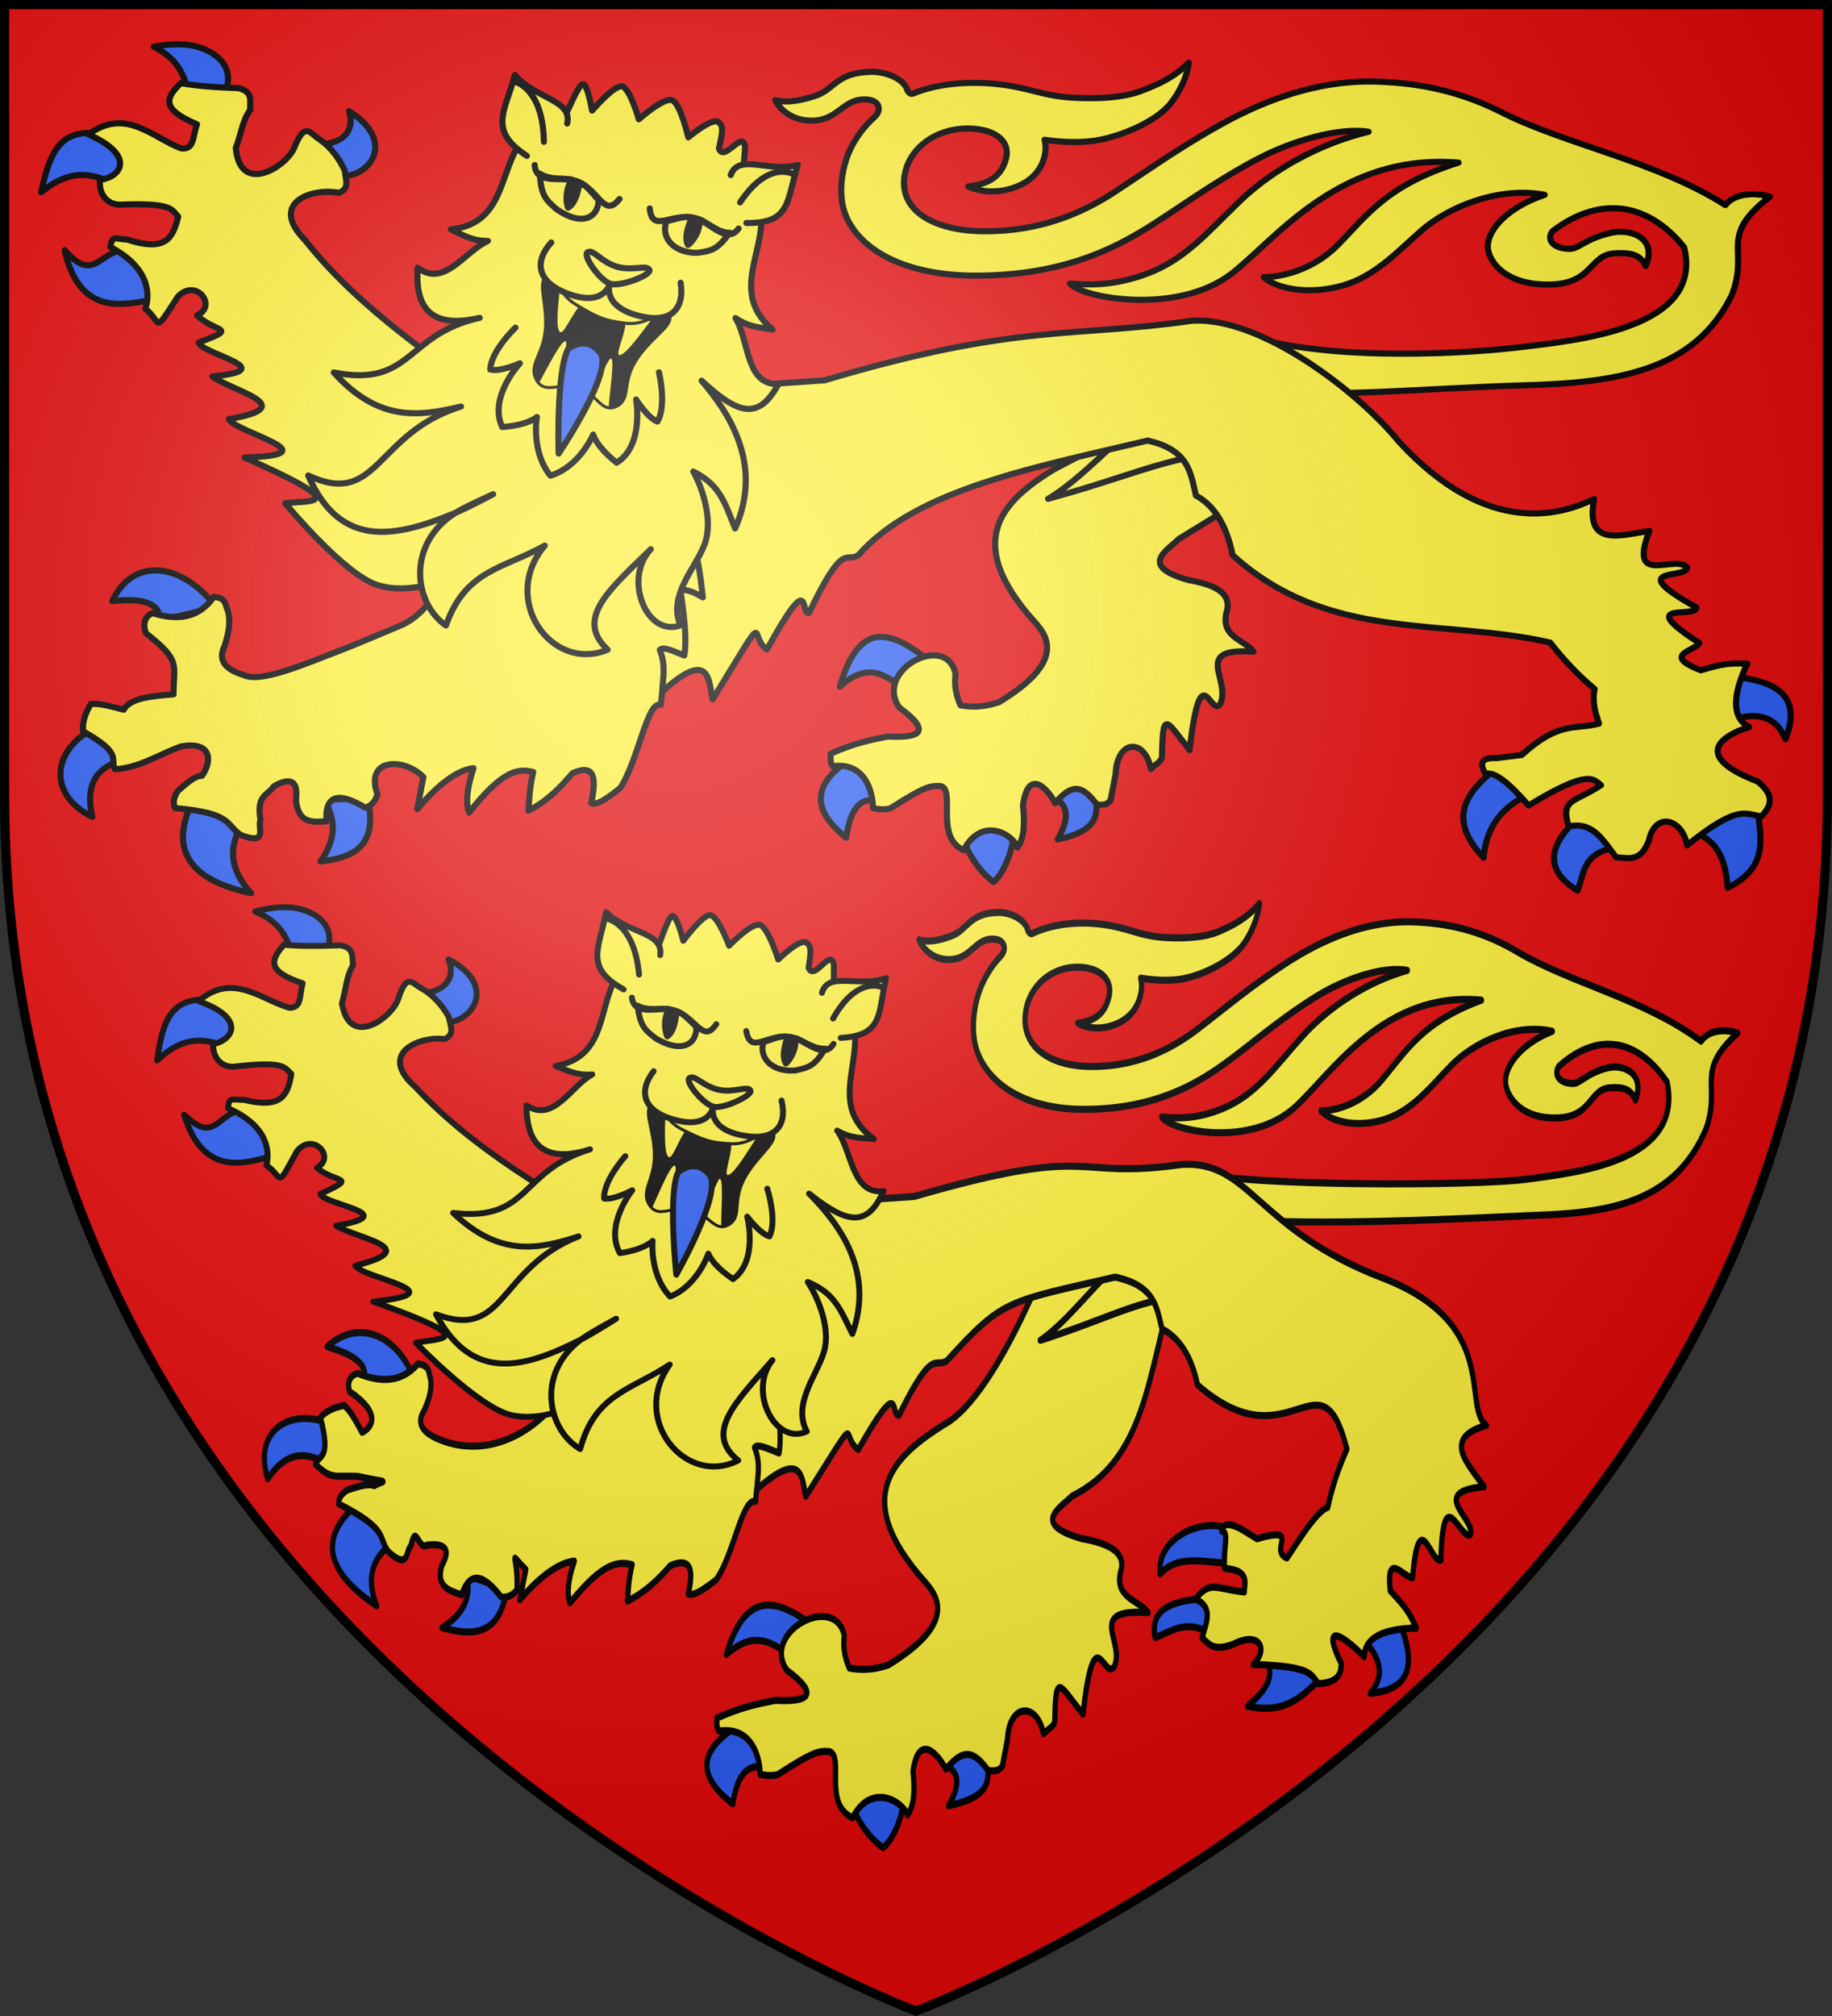 <svg enable-background="new" height="660" width="600" xmlns="http://www.w3.org/2000/svg" xmlns:xlink="http://www.w3.org/1999/xlink"><rect width="100%" height="100%" fill="#333333" stroke="none"/><radialGradient id="a" cx="722.88" cy="212.662" gradientTransform="matrix(1.353 0 0 1.349 -757.629 -85.747)" gradientUnits="userSpaceOnUse" r="300"><stop offset="0" stop-color="#fff" stop-opacity=".314"/><stop offset=".263" stop-color="#fff" stop-opacity=".251"/><stop offset=".6" stop-color="#969696" stop-opacity=".125"/><stop offset="1" stop-opacity=".125"/></radialGradient><path d="m300 658.5s298.5-112.32 298.5-397.772c0-285.452 0-258.552 0-258.552h-597v258.552c0 285.452 298.5 397.772 298.5 397.772z" fill="#e20909"/><g fill="#fcef3c" stroke="#000" stroke-linecap="round" stroke-linejoin="round" stroke-width="2"><g stroke-linecap="round" stroke-linejoin="round" stroke-width="2.001" transform="matrix(.999 0 0 1 -3.838 7.863)"><path d="m292.491 200.63c-5.255.104-9.87 4.378-13.307 16.294 9.228-8.322 14.701-3.669 20.413.155-.7-.328 9.974-6.754 7.937-9.365-5.27-4.018-10.406-7.175-15.043-7.084zm-6.069 37.985c-.837.066-1.738.503-2.7 1.421-14.185 8.631-13.697 17.418-2.495 26.314 2.176-13.864 7.352-12.719 12.474-11.846 1.316 1.392-1.417-16.352-7.279-15.89zm72.999 9.515c-5.184.076-13.36 3.563-10.608 4.926 4.003 1.982 6.768 4.93 1.813 13.9 15.986-3.395 12.101-10.233 12.701-16.294.188-1.894-1.55-2.566-3.906-2.531zm-32.112 11.812c-5.007-.078-9.878 1.56-8.208 5.967 3.581 9.164 7.783 12.931 10.434 14.953 2.031-1.443 5.944-7.416 6.804-16.595 1.123-2.453-4.023-4.248-9.03-4.325z" fill="#2b5df2"/><path d="m412.807 151.596-29.703-34.415-5.941 8.744c.2 6.043-10.143 10.568-27.888 19.924-15.596 9.708-30.898 22.649-6.106 50.027 4.4 4.851 9.651 13.232-11.881 26.185-2.407.726-6.615 2.078-12.541.997-1.848-4.076-1.985-7.29-1.65-10.266-2.821-13.888-26.8-1.33-18.482 10.92 10.552 7.734 7.341 10.145-3.63 9.553-5.545 1.074-11.117 2.176-18.812 5.624-.096 1.661-.111 3.247.66 4.106 11.99-1.648 13.288 10.92 13.201 13.723 1.611.278 3.149.623 5.611.112 12.227-7.82 13.467-7.463 16.695-7.333 4.838 1.412-2.153 16.568 7.398 20.997 6.024-11.387 16.212-5.186 17.671-.911 2.45-3.269 2.304-8.441 1.801-13.875 1.768-12.159 7.927-5.652 10.561-.638 6.201-7.468 9.505-4.923 13.645.441 2.951.28 3.266-.133 4.507-1.326l1.65-8.604c.532-11.491 9.598-11.801 11.57-1.715 1.578-1.576 3.63-2.507 3.654-4.087.239-15.488 1.289-11.899 9.029-2.095 3.74-31.747 6.72-10.48 10.071-15.036 3.675-8.018-9.467-18.527 10.891-17.16-3.27-4.291-11.376-4.644-8.581-13.873 1.048-5.874-5.015-8.189-12.871-9.606-16.364-4.673-6.777-9.657-2.97-13.466l14.201-8.701z"/><path d="m389.555 20.658c-3.271 3.281-7.141 6.192-16.078 9.424-7.25 2.622-17.37 2.24-20.877 2.094-11.251-.467-14.959-3.497-26.982-4.629-7.2-.678-17.842-.366-26.57 3.271-.668.278-1.362-.465-1.656-.902-.83-3.63-6.566-6.385-12.172-6.25-11.21.277-11.67 5.676-17.998 7.826-4.855 1.649-9.543 2.419-13.246 1.402 1.819 3.567 6.247 7.042 12.691 6.725 7.812-.385 9.578-6.74 16.217-6.934 5.633-.164 6.056 3.626 3.705 5.723-3.339 2.978-5.666 6.198-7.412 9.449-3.481 6.48-4.802 16.034-2.115 22.688 4.582 11.346 19.318 19.877 42.822 19.832 33.42-.06 51.115-12.275 63.807-20.639 6.372-4.199 17.01-11.602 28.672-17.695 11.259-5.883 26.537-10.31 36.156-8.762-15.458 3.689-31.177 12.113-42.061 22.568-10.944 10.514-18.071 19.303-30.832 23.996-11.032 4.058-19.57 3.575-24.992 3.107 3.563 4.637 35.284 10.692 53.25-3.447 14.475-11.392 35.439-39.345 74.135-36.127-23.478 7.384-29.853 17.055-39.561 26.939-7.997 8.143-18.413 10.566-24.324 10.562 5.21 4.552 17.381 5.871 28.037 2.035 9.451-3.402 16.27-10.821 23.66-17.301 8.82-7.733 25.375-14.544 40.412-11.693-11.499 3.866-18.282 10.732-18.639 16.566-.267 4.357 5.031 13.362 20.955 12.777 13.538-.497 12.399-9.761 20.666-10.191 4.762-.248 8.257.096 10.139 4.154 3.934-9.266-5.005-12.22-11.078-10.92-8.357 1.79-10.899 5.269-13.637 5.295-5.439.051-8.026-2.865-5.826-5.791 15.92-12.074 31.604-9.047 43.133 5.273 6.587 26.7-34.809 30.472-54.955 32.861-21.563 2.444-68.631 4.536-93.229-5.85l-19.545 24.133c-13.085 4.319-26.702 22.985-40.793 31.213 25.163-6.843 35.578-12.254 53.695-14.807l21.84-20.92c8.839 3.05 54.246-.746 79.818-1.414 31.159-.814 56.558-4.632 68.808-29.553 5.907-15.137-4.696-18.935 12.485-32.231-5.241-1.471-11.535-1.063-14.592 2.762-22.529-14.315-52.288-19.793-73.137-30.275-11.485-5.828-24.74-9.779-42.039-10.16-23.344-.514-43.149 10.012-52.572 15.379-12.082 6.882-22.051 13.925-32.195 20.594-11.808 7.762-25.54 13.047-42.75 13.037-17.17-.01-28.871-7.076-26.227-19.154 1.997-9.118 11.681-15.435 23.01-14.369 7.686.723 11.37 4.792 10.104 9.658-1.331 5.114-4.737 8.423-12.439 9.162 6.798 3.253 15.73 1.342 20.469-2.547 4.615-3.787 5.519-9.417 4.566-12.707 4.711.656 9.612 1.012 15.039.473 8.15-.81 21.233-5.949 26.316-12.4 2.75-3.49 5.4-8.527 5.922-13.312z" transform="translate(4 -8)"/><path d="m54.539 178.878c-5.761.106-10.847 3.442-13.877 10.04 12.374-1.324 15.508 1.828 15.81 6.352l18.241-4.341c-6.25-8.139-13.645-12.17-20.174-12.051zm-19.132 51.444c-13.702 6.172-16.999 21.387-1.307 29.262-2.374-10.348 1.208-16.203 9.594-18.434zm88.828 22.969-14.232.757c3.855 5.882 4.358 12.417-1.085 20.113 11.039-1.202 19.144-5.25 15.317-20.87zm-56.904.471c-8.165 15.976-2.127 26.341 18.86 30.806-7.514-8.149-7.296-15.696-2.747-22.908z" fill="#2b5df2"/><path d="m572.008 213.623v14.059c7.805-2.341 14.047-1.319 17.16 6.445 5.707-14.405-3.314-19.052-17.16-20.504zm-76.817 29.378c-10.352 8.02-17.432 16.777-4.971 29.933.811-10.121 6.193-16.987 15.556-21.018zm84.835 12.676-21.169 8.794c9.118 3.192 10.693 10.51 11.386 18.309 14.468-7.155 10.332-17.43 9.783-27.104zm-59.017 4.396c-9.382 8.742-11.115 16.779 0 23.631 2.39-5.714 1.309-12.804 14.113-14.389z" fill="#2b5df2"/><path d="m220.962 218.555c15.9-14.39 15.164-3.309 16.513 2.533 19.626-31.812 11.389-20.639 17.801-16.308 15.024-27.248 10.684-11.311 13.792-11.985 11.613-24.215 11.997-16.085 16.197-18.946 19.048-21.586 58.025-28.721 94.779-37.467 13.712 3.009 14.124 10.746 15.877 18.007 6.213 3.337 10.091 10.02 12.028 19.484 31.53 28.664 69.138 20.588 104.08 28.623 4.292 5.445 9.022 10.603 14.594 15.209-.839 4.064.173 7.719 1.443 11.318-7.808 2.165-12.896-1.046-25.338 10.283l-8.339 1.031c-5.429-.221-5.32 2.105-3.528 5.205 2.855-1.035 7.842 3.077 14.113 10.29 20.231-12.331 21.232-8.439 23.735-6.639-8.834 5.844-13.348 4.288-10.584 13.521 8.196-1.793 11.429 4.915 15.556 10.091 3.908.151 8.061 1.817 10.745-5.599 2.193-9.622 11.018-6.897 12.509 1.669 17.216-13.932 19.333-9.985 24.376-9.502 4.875-4.934 2.446-8.257-1.123-11.329-25.204-9.667-7.466-16.65-2.887-17.85-5.691-3.058-5.64-10.168-.641-20.768-3.687-.025-6.253-.651-15.235 2.162-13.015-5.073-2.035-6.25-.481-8.957-21.791-14.071-.893-7.875-.962-11.633-24.301-13.569-3.187-9.109-3.047-13.058-3.776-4.576-19.615 6.58-12.349-11.995-9.691 1.472-21.172 5.374-18.122-10.453-9.694 4.686-34.363 13.571-64.148-18.911-12.349-15.285-44.762-40.961-67.837-39.426-38.338 5.555-57.295.72-120.278 19.488l-99.75 6.826-17.895-1.42c.518 41.34-5.159 67.144-20.696 74.582-.767.367-16.62 6.959-17.407 7.26-15.331 5.866-28.996 11.983-34.813 9.224-6.719-2.058-8.254-5.355-6.159-9.52 1.181-3.775 2.069-7.546 1.121-11.29-.958-1.88-.404-4.508-4.696-4.736-4.81 6.898-11.733 7.87-19.906 5.34-2.148.493-3.732 3.079-2.266 6.56 11.646 9.192 8.966 9.973 8.995 19.98-7.161.598-14.306 1.207-16.325 5.049-3.805-.997-7.692-2.145-10.795-1.856-1.834 2.994-2.822 5.975-2.502 8.937 13.039 7.31 8.757 8.851 10.397 12.364 7.778-.273 14.501-4.903 21.729-7.444 11.112-1.915 9.63 5.954 6.794 9.629-2.475-.011-5.223 2.732-7.922 4.983-1.783 2.905-1.358 4.267-.878 5.59 19.41 1.609 16.492 5.692 21.723 8.873 9.088 3.368 5.148-2.628 6.305-4.959-1.479-8.293 2.456-8.037 4.326-11.041 3.11-1.76 8.392-4.024 7.295 4.579.811 7.672 5.436 7.172 9.976 6.853-.525-8.96 4.307-9.516 12.714-4.462 1.794-.536 3.269-1.724 3.994-4.45-4.195-11.85 8.743-12.014 15.084-5.565l-2.015 10.532c7.803-9.346 14.113-13.029 18.45-13.447-2.007 6.09-2.714 11.125-1.446 14.558 11.244-14.358 16.394-14.446 21.02-13.307-1.299 5.596-1.257 8.832-1.586 12.721 6.663-3.536 10.674-7.894 14.463-12.32 7.536-3.397 7.823 2.008 6.129 9.817 1.87.687 4.715-1.129 9.539-5.008 5.987-9.044 8.752-28.623 13.276-27.215z"/><path d="m220.962 218.555c.116-4.366 1.346-8.217-.807-13.63 1.126-1.359 4.882.625 8.019 1.822.96-5.659-.154-13.568-1.283-21.494 3.377-.074 5.211 1.344 7.377 2.442-.845-7.45-1.746-14.709-3.849-17.817" fill="none"/></g><g id="b" stroke-linecap="round" stroke-linejoin="round" stroke-width="2.001" transform="matrix(.999 0 0 1 -3.838 7.863)"><path d="m69.704 7.817c-3.947-1.392-8.943-1.588-15.46-.401 9.106 4.635 9.994 10.423 11.773 16.08 8.896 1.456 11.113 1.951 11.312-.374 3.676-7.891-1.047-12.986-7.625-15.305zm48.554 20.711c2.581 8.14-4.65 11.848-12.739 10.562-.908 2.496 6.433 15.077 9.1 10.643 9.768 1.272 19.997-11.029 3.638-21.205zm-77.289 8.302c-.681-.261-1.469-.45-2.298-.597-13.254-2.368-17.995 2.611-21.317 18.834 8.55-6.99 15.39-6.885 23.352-2.965 7.464 3.675 10.476-11.363.263-15.271zm4.423 36.603c-1.406-.553-2.489-.318-3.632 1.14-6.152 2.254-8.304 8.981-16.709-.522 4.846 21.756 19.478 17.773 27.864 16.364 3.754-6.8-3.305-15.325-7.524-16.983z" fill="#2b5df2" stroke-linecap="round" stroke-linejoin="round" stroke-width="2.001"/><path d="m150.282 181.459 23.47-45.307-7.426-12.183c-18.407-13.522-44.466-30.414-62.378-53.092-12.389-12.501 2.51-17.378 10.995-15.588 3.615-1.486 2.252-4.026 1.911-7.341-2.837-5.994-6.303-8.903-8.513-10.365-2.811-1.767-4.5-5.849-7.986 2.804-2.368 6.15-17.801 16.006-19.203.191 1.82-4.716 2.183-9.15 4.736-12.496-.237-2.613 1.142-5.82-3.759-7.065-8.805-.329-14.75-.875-19.02-1.677-4.737 4.712-6.871 8.36 5.323 13.494-1.486 3.93-.778 8.411-5.223 7.874-9.395-3.519-18.146-13.541-30.376-4.564 15.077 6.59 11.321 13.792 3.854 14.874-.649 3.946 1.87 8.673 7.541 8.082 16.477-.549 15.829 1.725 18.044 3.954-1.793 7.257-4.182 11.577-16.785 7.507-3.516-.112-4.968-1.619-5.443 2.458 12.072 6.355 13.279 14.579 11.466 20.201 5.6 4.464 2.293 8.903 10.638-3.955 6.005-6.304 13.095 3.084 6.329 6.104 5.855 5.804 14.211 3.819.507 8.896.753 3.773 28.033 8.868 4.49 11.118 6.839 4.967 29.452 9.841 5.434 13.953 2.156 4.468 34.797 11.776 5.099 12.575 35.79 15.853 22.24 13.992 13.329 14.963 0 0 19.375 23.496 30.356 26.837 10.981 3.34 22.591-2.251 22.591-2.251z" stroke-linecap="round" stroke-linejoin="round" stroke-width="2.001"/><path d="m224.174 24.943c-2.743-.996-10.907 6.244-10.907 6.244s-2.934-10.298-5.519-10.774c-2.585-.476-9.807 7.935-9.807 7.935s-1.492-8.904-3.048-8.656c-1.556.248-5.105 9.551-5.795 10.243-26.193 4.102-13.091 34.68-37.465 37.3 3.663 1.647 6.854 3.832 12.158 3.78-7.617 3.388-14.294 15.478-23.01 8.744-1.001 13.982 5.114 19.946 20.317 16.435-24.406 5.316-22.018 22.928-47.834 17.888 14.691 16.286 28.023 14.414 41.718 11.141-28.173 8.713-27.109 33.291-50.106 22.578 10.645 24.509 29.101 20.14 48.284 12.219 3.134-1.991 12.356-6.083 12.356-6.083s-8.241 4.384-12.356 6.083c-16.152 10.26-13.675 29.55-3.135 36.894 6.47-18.307 18.722-18.495 32.403-26.155-14.893 17.582 2.257 41.744 20.633 34.07-10.904-10.182.592-19.665 14.132-32.896-9.209 9.738-1.285 29.035 9.755 24.906-4.235-9.55 4.812-18.603 7.809-26.286 2.993-7.674-.447-18.312-3.617-24.041 9.107 4.517 10.548 11.032 13.701 18.635 9.29-20.933-1.927-37.76-10.993-48.391 12.14 11.241 18.708 13.011 25.241 1.061-10.878.641-9.602-14.399-14.126-21.562 4.39 3.065 8.222 3.064 12.158 3.78-18.406-15.658 7.112-33.148-9.687-50.998-.022-.348.694-8.291.667-8.632-.484-6.26-6.925 5.16-8.572.326.957-4.558 1.891-7.343-.279-8.691-2.17-1.349-9.762 5.059-9.762 5.059s-2.571-11.159-5.314-12.155z" stroke-linecap="round" stroke-linejoin="round" stroke-width="2.001"/><path d="m183.853 82.905c1.763.131 2.949 6.105 8.628 9.443 6.491 3.815 8.954 5.257 16.581 6.132 7.628.875 13.234-5.549 13.882-2.593.648 2.956-6.961 7.224-11.292 14.44-4.331 7.216-1.511 12.356-5.997 14.434-4.485 2.078-5.633-4.035-12.008-6.137-6.375-2.102-10.838 2.28-13.481-2.314-2.643-4.594 2.216-7.783 2.945-16.059.73-8.275-2.363-15.015-.025-16.983.292-.246.514-.381.766-.363z" fill="#000" stroke-linecap="round" stroke-linejoin="round" stroke-width="2.001"/><path d="m187.301 87.348c-.485 4.999-1.315 11.803.019 13.376 1.1 1.297 3.475-4.536 6.043-7.844-.331-.194-.565-.358-.918-.566-2.409-1.416-3.965-3.248-5.145-4.965zm29.988 9.605c-2.264.963-5.059 1.917-8.237 1.552-.071-.008-.11-.048-.18-.056-.429 4.172-3.605 10.341-1.73 9.933 2.119-.461 6.887-7.16 10.148-11.43zm-28.028 6.898c-1.476-.296-5.829 8.504-8.538 13.333 1.985 2.312 4.881.998 8.602.898-.528-5.303.301-13.708.156-13.975-.077-.142-.106-.233-.221-.256zm14.981 5.687c-.075-.066-.194-.031-.296.001-.505.161-3.922 7.286-6.832 10.871 2.696 1.948 4.179 4.423 6.288 4.76.258-4.298 1.913-14.688.839-15.633z" fill="#fcef3c" fill-rule="evenodd" stroke="none"/><path d="m248.548 65.129c14.645.279 13.159-7.371 16.847-19.004-9.251 2.653-19.392-3.939-21.993 3.324m-53.61-16.888c1.801-7.812-10.635-8.112-17.149-15.873-3.298 12.23-8.879 18.078 3.929 26.494m7.992 28.33c-5.912 6.59-4.554 13.458 6.448 17.133 11.002 3.675 12.688-3.474 12.688-3.474s-2.437 6.916 8.702 10.125c11.139 3.209 15.96-1.737 14.576-10.596" stroke-linecap="round" stroke-linejoin="round" stroke-width="2.001"/><path d="m196.57 74.682c1.982-.824 4.092 2.944 9.124 4.65 5.032 1.706 9.97-.571 11.013 1.076 1.05 1.659-9.364 5.702-12.765 4.641-3.525-1.101-9.39-9.529-7.372-10.367z" stroke-linecap="round" stroke-linejoin="round" stroke-width="2.001"/><path d="m180.832 54.99c.372 7.079 1.832 8.378 5.393 11.591 8.534 5.931 13.746 2.734 13.868-2.914-3.272-3.691-3.97-4.748-6.005-5.67-.571-.258-.661 6.145-4.011 8.132-.578-1.168-1.152-5.86 1.294-9.146-1.988-.667-7.339.248-10.539-1.993zm48.043 14.163c-1.468.027-2.999.528-6.531 1.435-1.92 5.089 1.987 10.307 9.989 10.33 4.692-.647 6.603-.898 10.717-6.582-3.869.043-7.833-3.766-9.847-4.344.271 4.132-2.727 7.708-3.836 8.351-1.722-3.564 1.639-8.946 1.025-9.056-.547-.098-1.027-.143-1.516-.134z" fill="#fcef3c" stroke-linecap="round" stroke-linejoin="round" stroke-width="2.001" transform="translate(0 -6)"/><path d="m263.623 49.03s-8.001-4.408-17.154 9.376m-.496 8.55c-3.835 5.322-9.579-2.166-14.007-3.384-7.811-2.148-14.3 5.235-15.114-3.209m-9.914-3.083c-5.215 6.569-6.654-3.279-14.313-5.941-4.343-1.51-13.15 1.454-13.485-5.165m-6.307 53.227s-8.079 7.612-8.246 13.722c3.334.817 9.696-2.047 9.696-2.047s-10.393 11.074-5.792 20.867c8.628-.619 11.36-3.29 11.36-3.29s-2.002 11.262 4.44 19.207c9.635-2.946 14.018-13.468 14.018-13.468s.84 3.783 7.694 9.215c9.094-5.535 6.388-20.682 6.388-20.682s3.761 6.011 6.976 7.231c3.144-5.185.505-16.129.505-16.129m-37.723-75.456c-.225-17.32-9.204-19.573-9.204-19.573" fill="none" stroke-linecap="round" stroke-linejoin="round" stroke-width="2.001"/><path d="m200.548 107.534c4.775 5.975-13.573 33.102-13.573 33.102s-.824-26.775 3.118-34.248c0 0 5.681-4.828 10.455 1.146z" fill="#2b5df2" stroke-linecap="round" stroke-linejoin="round" stroke-width="2.001"/><path d="m191.371 50.983 2.648.857c-.175 3.379-2.043 5.842-3.942 8.289-.162-2.823-.813-5.461 1.294-9.146z" fill="#000" stroke="#000" stroke-linecap="round" stroke-linejoin="round" stroke-width="1"/><path d="m230.553 63.135 2.648.857c-.175 3.379-2.043 5.842-3.942 8.289-.162-2.823-.813-5.461 1.294-9.146z" fill="#000" stroke="#000" stroke-linecap="round" stroke-linejoin="round" stroke-width="1"/></g><g stroke-linecap="round" stroke-linejoin="round"><g stroke-width="1.783" transform="matrix(.967 0 0 1.302 5.529 281.981)"><path d="m254.311 187.026c-5.536.079-10.396 3.329-14.016 12.39 9.721-6.328 15.486-2.79 21.502.118-.737-.249 10.506-5.135 8.361-7.121-5.551-3.056-10.961-5.456-15.846-5.387zm-6.393 28.883c-.882.05-1.831.383-2.845 1.081-14.942 6.563-14.427 13.244-2.628 20.009 2.292-10.542 7.744-9.671 13.139-9.008 1.386 1.058-1.492-12.434-7.667-12.082zm76.893 7.235c-5.46.058-14.072 2.709-11.174 3.745 4.216 1.507 7.129 3.749 1.91 10.569 16.839-2.581 12.746-7.781 13.379-12.39.198-1.44-1.633-1.951-4.115-1.925zm-33.825 8.982c-5.274-.059-10.405 1.186-8.645 4.537 3.772 6.968 8.198 9.832 10.99 11.37 2.14-1.097 6.261-5.639 7.167-12.618 1.182-1.865-4.238-3.23-9.512-3.289z" fill="#2b5df2"/><path d="m391.71 107.483-31.288-27.318-6.258 6.94c.211 4.797-21.35 47.042-40.041 54.469-16.428 7.706-32.546 17.978-6.431 39.71 4.635 3.85 10.166 10.503-12.515 20.785-2.535.576-6.968 1.649-13.21.792-1.947-3.235-2.091-5.786-1.738-8.149-2.971-11.024-28.23-1.056-19.468 8.668 11.115 6.139 7.733 8.053-3.824 7.583-5.841.852-11.71 1.727-19.816 4.464-.101 1.318-.116 2.578.695 3.26 12.63-1.308 13.997 8.668 13.906 10.893 1.697.221 3.317.494 5.91.089 12.879-6.207 14.186-5.924 17.585-5.82 5.096 1.121-2.268 13.151 7.793 16.666 6.346-9.039 17.077-4.117 18.614-.723 2.58-2.595 2.427-6.7 1.897-11.013 1.862-9.651 8.35-4.487 11.125-.507 6.532-5.928 10.012-3.908 14.373.35 3.108.222 3.44-.106 4.747-1.052l1.738-6.83c.56-9.121 10.11-9.367 12.187-1.362 1.662-1.251 3.824-1.99 3.849-3.244.252-12.294 1.358-9.445 9.51-1.663 3.94-25.2 7.079-8.318 10.608-11.936 3.871-6.364-9.972-14.707 11.472-13.621-3.444-3.406-11.983-3.686-9.039-11.012 1.104-4.663-5.283-6.5-13.558-7.625-17.237-3.71-7.138-7.665-3.129-10.689 25.509-9.387 25.785-32.201 34.305-52.105z"/><path d="m420.814 10.627c-2.781 2.435-6.072 4.595-13.67 6.994-6.164 1.946-14.769 1.663-17.75 1.554-9.566-.347-12.719-2.596-22.941-3.435-6.121-.503-15.17-.271-22.591 2.428-.568.207-1.158-.345-1.408-.67-.706-2.694-5.582-4.739-10.349-4.639-9.531.205-9.922 4.213-15.302 5.808-4.128 1.224-8.114 1.796-11.262 1.041 1.547 2.647 5.312 5.227 10.791 4.991 6.642-.286 8.144-5.002 13.788-5.146 4.79-.122 5.149 2.691 3.15 4.247-2.839 2.21-4.817 4.6-6.302 7.013-2.96 4.81-4.083 11.9-1.798 16.838 3.896 8.42 16.424 14.752 36.409 14.719 28.415-.044 43.46-9.11 54.25-15.317 5.417-3.116 14.462-8.611 24.378-13.133 9.573-4.366 22.562-7.652 30.741-6.503-13.143 2.738-26.507 8.99-35.761 16.749-9.305 7.803-15.365 14.326-26.214 17.809-9.38 3.011-16.639 2.654-21.249 2.306 3.03 3.441 30 7.936 45.275-2.558 12.307-8.455 30.131-29.2 63.032-26.812-19.961 5.48-25.382 12.658-33.636 19.994-6.799 6.043-15.656 7.842-20.681 7.839 4.43 3.378 14.778 4.357 23.838 1.51 8.036-2.525 13.833-8.031 20.117-12.84 7.499-5.739 21.575-10.794 34.36-8.678-9.776 2.87-15.544 7.965-15.847 12.295-.227 3.234 4.278 9.917 17.817 9.483 11.51-.369 10.542-7.244 17.571-7.564 4.048-.184 7.02.071 8.62 3.083 3.345-6.877-4.256-9.07-9.419-8.104-7.105 1.328-9.266 3.911-11.594 3.93-4.624.038-6.824-2.127-4.954-4.298 13.536-8.961 26.87-6.714 36.673 3.914 5.601 19.816-29.595 22.615-46.724 24.389-18.287 1.884-97.487 1.814-111.13-1.575l-19.756 18.998c-11.125 3.205-22.703 17.058-34.683 23.165 21.394-5.079 30.25-9.095 45.653-10.989l16.202-19.699c30.299 2.264 89.288-.235 105.234-.73 26.493-.604 48.087-3.438 58.503-21.933 5.022-11.234-3.993-14.053 10.615-23.92-4.456-1.091-9.807-.789-12.406 2.05-19.155-10.624-44.457-14.69-62.183-22.469-9.765-4.325-21.035-7.258-35.743-7.541-19.848-.382-36.687 7.43-44.698 11.414-10.272 5.107-18.748 10.335-27.373 15.284-10.04 5.761-21.715 9.683-36.347 9.676-14.598-.007-24.547-5.252-22.299-14.216 1.698-6.767 9.931-11.455 19.564-10.664 6.535.537 9.667 3.556 8.59 7.168-1.131 3.795-4.027 6.251-10.576 6.8 5.78 2.414 13.374.996 17.403-1.89 3.924-2.81 4.692-6.989 3.882-9.431 4.006.487 8.172.751 12.787.351 6.93-.601 18.053-4.415 22.375-9.203 2.338-2.591 4.592-6.329 5.035-9.88z" fill="#fcef3c" stroke="#000"/><path d="m121.646 119.238c-5.372-1.548-11.306-.748-16.537 2.811 11.942 2.592 13.684 5.58 12.301 8.688l18.482 2.224c-2.794-7.196-8.158-11.969-14.246-13.724zm-15.017 22.331c-13.733-4.404-26.793 1.3-21.684 13.703 5.734-6.387 12.337-7.324 19.644-3.868zm59.231 41.465-13.453-3.493c1.407 5.014-.53 9.524-8.397 13.138 10.661 2.298 19.651 1.87 21.85-9.645zm-50.149-21.696c-13.431 8.383-11.651 17.008 6.136 25.89-3.96-7.558-.985-12.541 5.877-16.083z" fill="#2b5df2"/><path d="m468.233 191.1-12.154 4.636c5.588 4.387 7.555 8.85 2.265 13.467 15.059-.978 14.958-8.472 9.89-18.103zm-55.585-22.061c-7.674-5.246-27.103.231-25.427 10.147 6.277-5.315 16.148-2.575 25.226-2.68zm30.177 35.758-19.631-3.97c3.316 4.586-1.094 8.165-6.406 11.627 14.26 2.242 19.256-3.474 26.038-7.656zm-39.913-19.358c-12.268.236-19.263 2.925-17.401 9.735 5.692-1.497 10.242-4.805 19.366-.865z" fill="#2b5df2"/><path d="m250.674 157.856c15.9-10.39 15.164-2.389 16.513 1.829 19.626-22.969 11.389-14.902 17.801-11.775 15.024-19.673 10.684-8.167 13.792-8.653 11.613-17.484 11.997-11.614 16.197-13.679 19.048-15.585 20.21-14.716 56.964-21.031 13.712 2.172 14.124 7.759 15.877 13.001 6.213 2.41 10.091 7.235 12.028 14.068 31.53 20.696 41.605-9.574 50.616 16.172-2.747 4.632-5.047 9.459-6.484 14.661-3.896.786-11.956 10.793-13.816 12.731-6.446-1.909 5.276-8.222-10.143-4.842l-5.867-2.66c-3.827-1.328-5.611-1.299-6.049.783 2.659.073.416 4.006.927 9.318 9.284.511 6.45 4.3 6.68 5.94-9.794-.761-11.453-3.021-16.534 1.773 6.414 2.201 3.483 6.124 2.237 9.737 2.317 1.464 3.672 3.64 10.801 1.547 8.448-3.177 11.926 1.111 6.545 5.174 20.958.436 19.367 2.821 22.146 4.829 6.663-.284 7.6-2.524 7.644-5.07-8.544-13.023 4.649-4.279 7.778-1.648.045-4.77 6.215-7.081 17.661-7.272-1.662-2.445-2.293-4.348-8.827-9.357-1.558-10.275 4.474-3.406 7.524-3.272 2.213-19.043 6.4-3.187 9.618-4.472.633-20.536 6.419-5.11 9.898-6.32 2.231-4.005-14.647-10.795 4.73-12.117-5.698-5.92-14.315-12.222.761-15.425-8.479-4.862 5.152-25.603-35.375-37.139-42.778-12.176-44.762-29.575-67.837-28.466-38.338 4.011-27.583-5.501-90.566 8.05l-99.75 4.928-23.895 1.989c32.991 25.177-3.312 64.427-37.093 54.219-6.496-1.958-7.716-4.437-5.242-7.281 1.527-2.629 2.764-5.276 2.169-8.034-.778-1.419.018-3.269-4.233-3.739-5.431 4.615-12.413 4.819-20.312 2.418-2.184.201-4.002 1.947-2.868 4.553 13.339 6.742 5.03 10.076 4.217 10.26-1.887-2.558-3.723-5.235-6.045-6.779-3.378.478-6.171 1.41-8.057 3.043 3.701 10.684-.315 9.117-1.693 11.738 5.5 4.091 6.827 2.745 14.453 3.078 10.99 1.842 9.427.665 5.451 2.325-2.287-.703-5.839.359-9.165 1.105-2.718 1.441-2.826 2.47-2.868 3.49 17.377 6.53 13.175 8.439 16.848 12.035 7.174 4.805 5.731-.31 7.66-1.543 1.679-5.958 2.526 1.339 5.362-.144 3.526-.302 9.248-.331 5.071 5.11-2.069 5.356 2.396 6.321 6.716 7.383 2.807-6.137 7.485-5.15 13.41.591 1.858.146 3.66-.234 5.333-1.852.472-9.1-3.363-9.771 2.978-5.114l-2.015 7.604c7.803-6.748 14.113-9.407 18.45-9.709-2.007 4.397-2.714 8.033-1.446 10.511 11.244-10.367 16.394-10.431 21.02-9.608-1.299 4.04-1.257 6.377-1.586 9.185 6.663-2.553 10.674-5.699 14.463-8.895 7.536-2.453 7.823 1.45 6.129 7.088 1.87.496 4.715-.815 9.539-3.616 5.987-6.53 8.752-20.666 13.276-19.65.457-4.428.486-3.11.486-3.11z"/><path d="m250.674 157.856c.12-3.352 1.393-6.31-.834-10.466 1.165-1.044 5.051.48 8.296 1.399.993-4.346-.159-10.419-1.327-16.505 3.494-.057 5.391 1.032 7.632 1.875-.875-5.721-1.807-11.295-3.982-13.682" fill="none" stroke="#000"/></g><use height="100%" stroke-width="2.064" transform="matrix(.966 -.074 .074 .966 33.787 287.379)" width="100%" xlink:href="#b"/></g></g><path d="m300 658.5s298.5-112.32 298.5-397.772c0-285.452 0-258.552 0-258.552h-597v258.552c0 285.452 298.5 397.772 298.5 397.772z" fill="url(#a)"/><path d="m300 658.397s298.5-112.418 298.5-398.119c0-285.701 0-258.778 0-258.778h-597v258.778c0 285.701 298.5 398.119 298.5 398.119z" fill="none" stroke="#000" stroke-width="3"/></svg>